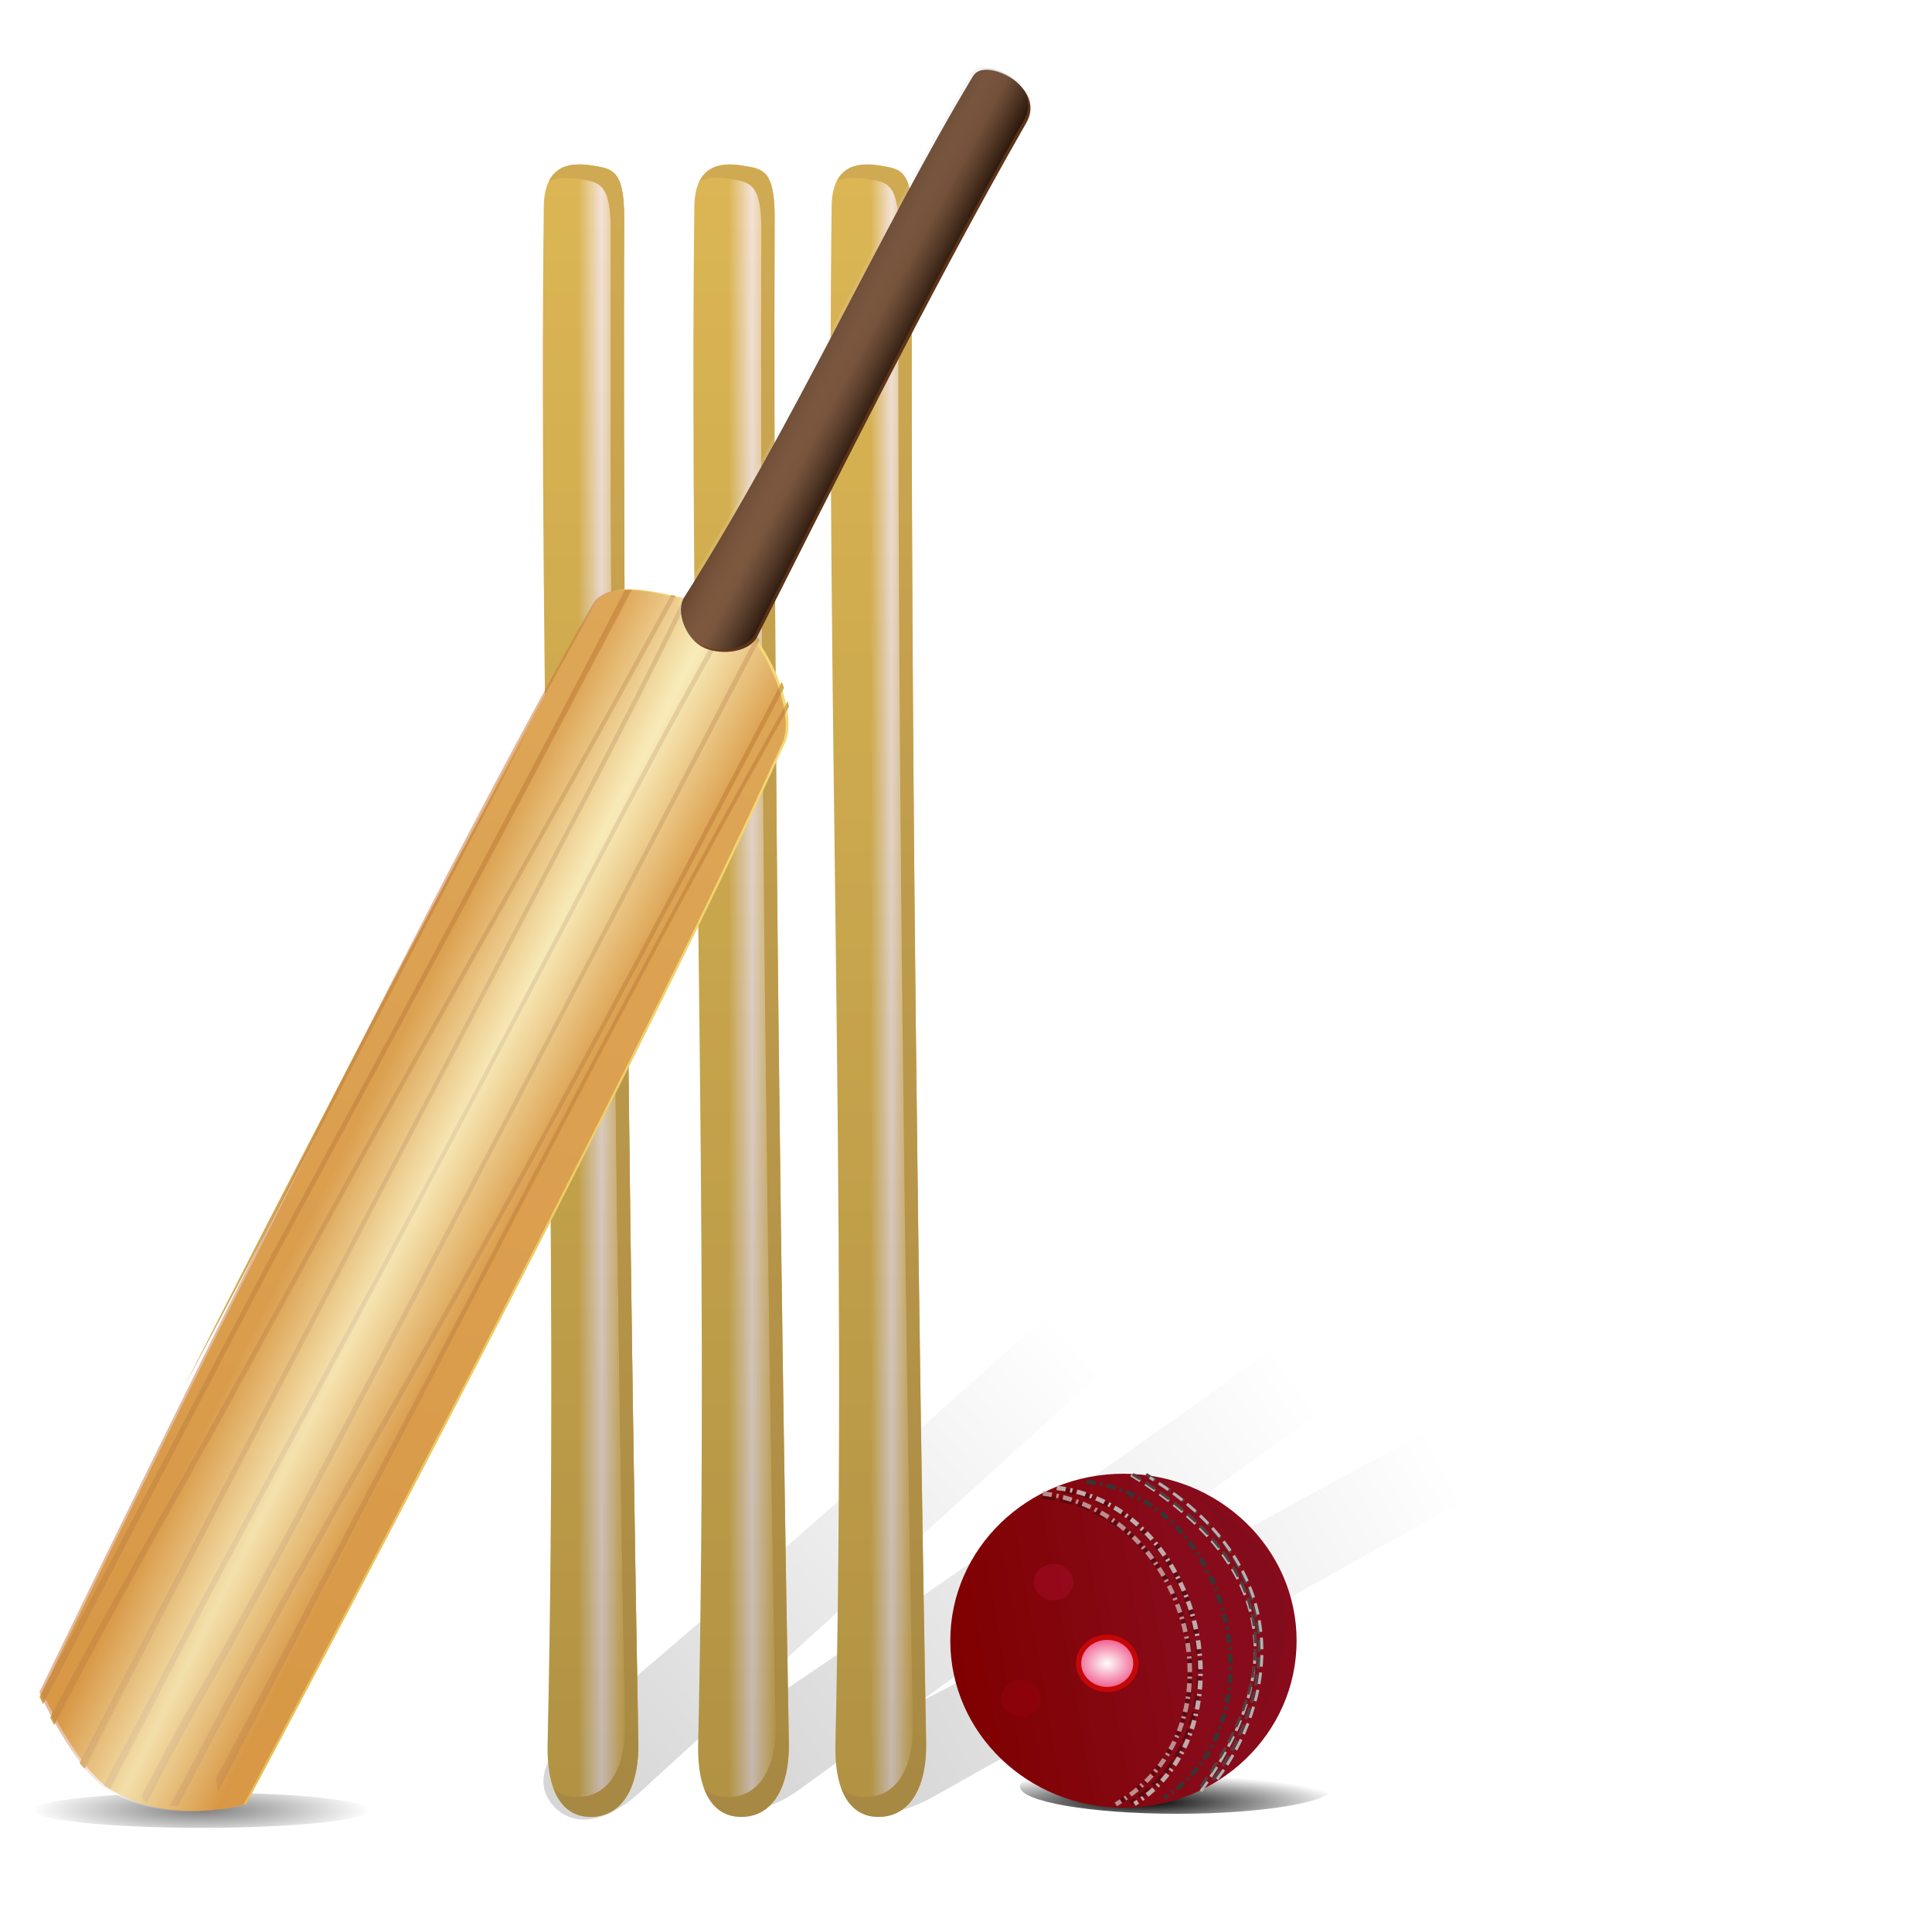 <?xml version="1.0" encoding="UTF-8" standalone="no"?>
<!-- Created with Inkscape (http://www.inkscape.org/) -->
<svg
    xmlns:inkscape="http://www.inkscape.org/namespaces/inkscape"
    xmlns:rdf="http://www.w3.org/1999/02/22-rdf-syntax-ns#"
    xmlns="http://www.w3.org/2000/svg"
    xmlns:sodipodi="http://sodipodi.sourceforge.net/DTD/sodipodi-0.dtd"
    xmlns:cc="http://creativecommons.org/ns#"
    xmlns:xlink="http://www.w3.org/1999/xlink"
    xmlns:dc="http://purl.org/dc/elements/1.1/"
    xmlns:svg="http://www.w3.org/2000/svg"
    xmlns:ns1="http://sozi.baierouge.fr"
    id="svg2"
    sodipodi:docname="cricket.svg"
    inkscape:export-filename="/home/gnokii/Desktop/freesport/done/cricket.png"
    viewBox="0 0 700 700"
    inkscape:export-xdpi="90"
    version="1.1"
    inkscape:export-ydpi="90"
    inkscape:version="0.48.1 r9760"
  >
  <defs
      id="defs6"
    >
    <linearGradient
        id="linearGradient4495"
        inkscape:collect="always"
      >
      <stop
          id="stop4497"
          style="stop-color:#000000"
          offset="0"
      />
      <stop
          id="stop4499"
          style="stop-color:#000000;stop-opacity:0"
          offset="1"
      />
    </linearGradient
    >
    <linearGradient
        id="linearGradient3842"
      >
      <stop
          id="stop3844"
          style="stop-color:#dcb654"
          offset="0"
      />
      <stop
          id="stop3850"
          style="stop-color:#f4e3d7"
          offset=".5"
      />
      <stop
          id="stop3846"
          style="stop-color:#dcb654"
          offset="1"
      />
    </linearGradient
    >
    <filter
        id="filter3725"
        inkscape:collect="always"
        color-interpolation-filters="sRGB"
      >
      <feGaussianBlur
          id="feGaussianBlur3727"
          stdDeviation="2.225"
          inkscape:collect="always"
      />
    </filter
    >
    <filter
        id="filter3707"
        height="2.285"
        width="2.193"
        color-interpolation-filters="sRGB"
        y="-.642"
        x="-.596"
        inkscape:collect="always"
      >
      <feGaussianBlur
          id="feGaussianBlur3709"
          stdDeviation="18.178"
          inkscape:collect="always"
      />
    </filter
    >
    <filter
        id="filter3703"
        height="2.477"
        width="2.372"
        color-interpolation-filters="sRGB"
        y="-.739"
        x="-.686"
        inkscape:collect="always"
      >
      <feGaussianBlur
          id="feGaussianBlur3705"
          stdDeviation="20.905"
          inkscape:collect="always"
      />
    </filter
    >
    <filter
        id="filter3733"
        height="2.323"
        width="2.229"
        color-interpolation-filters="sRGB"
        y="-.662"
        x="-.614"
        inkscape:collect="always"
      >
      <feGaussianBlur
          id="feGaussianBlur3735"
          stdDeviation="18.723"
          inkscape:collect="always"
      />
    </filter
    >
    <filter
        id="filter3663"
        inkscape:collect="always"
        color-interpolation-filters="sRGB"
      >
      <feGaussianBlur
          id="feGaussianBlur3665"
          stdDeviation="2.634"
          inkscape:collect="always"
      />
    </filter
    >
    <filter
        id="filter3655"
        inkscape:collect="always"
        color-interpolation-filters="sRGB"
      >
      <feGaussianBlur
          id="feGaussianBlur3657"
          stdDeviation="2.207"
          inkscape:collect="always"
      />
    </filter
    >
    <filter
        id="filter3624"
        inkscape:collect="always"
        color-interpolation-filters="sRGB"
      >
      <feGaussianBlur
          id="feGaussianBlur3626"
          stdDeviation="1.097"
          inkscape:collect="always"
      />
    </filter
    >
    <filter
        id="filter3739"
        height="1.255"
        width="1.341"
        color-interpolation-filters="sRGB"
        y="-.128"
        x="-.171"
        inkscape:collect="always"
      >
      <feGaussianBlur
          id="feGaussianBlur3741"
          stdDeviation="10.664"
          inkscape:collect="always"
      />
    </filter
    >
    <linearGradient
        id="linearGradient4680"
        y2="-201.09"
        xlink:href="#linearGradient4495"
        gradientUnits="userSpaceOnUse"
        x2="877.38"
        y1="-78.288"
        x1="655.29"
        inkscape:collect="always"
    />
    <radialGradient
        id="radialGradient4682"
        gradientUnits="userSpaceOnUse"
        cy="-6.598"
        cx="308.5"
        gradientTransform="matrix(1 0 0 .167 0 -5.497)"
        r="64.395"
        inkscape:collect="always"
      >
      <stop
          id="stop4555"
          style="stop-color:#000000"
          offset="0"
      />
      <stop
          id="stop4557"
          style="stop-color:#000000;stop-opacity:0"
          offset="1"
      />
    </radialGradient
    >
    <linearGradient
        id="linearGradient4684"
        y2="-206.53"
        xlink:href="#linearGradient4495"
        gradientUnits="userSpaceOnUse"
        x2="888.55"
        gradientTransform="matrix(.993 -.118 .118 .993 -36.775 76.793)"
        y1="-78.288"
        x1="655.29"
        inkscape:collect="always"
    />
    <linearGradient
        id="linearGradient4686"
        y2="-205.95"
        xlink:href="#linearGradient4495"
        gradientUnits="userSpaceOnUse"
        x2="880.64"
        gradientTransform="matrix(.974 -.227 .227 .974 -77.013 150.95)"
        y1="-78.288"
        x1="655.29"
        inkscape:collect="always"
    />
    <linearGradient
        id="linearGradient4688"
        y2="181.19"
        xlink:href="#linearGradient3842"
        gradientUnits="userSpaceOnUse"
        x2="336.5"
        y1="181.19"
        x1="325.93"
        inkscape:collect="always"
    />
    <linearGradient
        id="linearGradient4692"
        y2="-2.01"
        xlink:href="#linearGradient4495"
        gradientUnits="userSpaceOnUse"
        x2="332.09"
        y1="374.97"
        x1="330.64"
        inkscape:collect="always"
    />
    <linearGradient
        id="linearGradient4694"
        y2="181.19"
        xlink:href="#linearGradient3842"
        gradientUnits="userSpaceOnUse"
        x2="370.5"
        y1="181.19"
        x1="359.93"
        inkscape:collect="always"
    />
    <linearGradient
        id="linearGradient4696"
        y2="-2.01"
        xlink:href="#linearGradient4495"
        gradientUnits="userSpaceOnUse"
        x2="332.09"
        gradientTransform="translate(34)"
        y1="374.97"
        x1="330.64"
        inkscape:collect="always"
    />
    <linearGradient
        id="linearGradient4698"
        y2="181.19"
        xlink:href="#linearGradient3842"
        gradientUnits="userSpaceOnUse"
        x2="401.5"
        y1="181.19"
        x1="391.93"
        inkscape:collect="always"
    />
    <linearGradient
        id="linearGradient4700"
        y2="-2.01"
        xlink:href="#linearGradient4495"
        gradientUnits="userSpaceOnUse"
        x2="332.09"
        gradientTransform="translate(65)"
        y1="374.97"
        x1="330.64"
        inkscape:collect="always"
    />
    <linearGradient
        id="linearGradient4702"
        y2="392.04"
        gradientUnits="userSpaceOnUse"
        x2="71.157"
        y1="114.6"
        x1="137.66"
        inkscape:collect="always"
      >
      <stop
          id="stop3885"
          style="stop-color:#f4dc78"
          offset="0"
      />
      <stop
          id="stop3963"
          style="stop-color:#eecd66"
          offset=".5"
      />
      <stop
          id="stop3887"
          style="stop-color:#e8be54"
          offset="1"
      />
    </linearGradient
    >
    <linearGradient
        id="linearGradient4704"
        y2="268.38"
        gradientUnits="userSpaceOnUse"
        x2="103.7"
        gradientTransform="translate(-.637 .118)"
        y1="249.85"
        x1="66.781"
        inkscape:collect="always"
      >
      <stop
          id="stop3967"
          style="stop-color:#c87137;stop-opacity:.5"
          offset="0"
      />
      <stop
          id="stop3969"
          style="stop-color:#ffffff;stop-opacity:.5"
          offset=".5"
      />
      <stop
          id="stop3971"
          style="stop-color:#c87137;stop-opacity:.5"
          offset="1"
      />
    </linearGradient
    >
    <linearGradient
        id="linearGradient4706"
        y2="59.542"
        gradientUnits="userSpaceOnUse"
        x2="200.98"
        y1="48.953"
        x1="181.33"
        inkscape:collect="always"
      >
      <stop
          id="stop3895"
          style="stop-color:#502d16"
          offset="0"
      />
      <stop
          id="stop3901"
          style="stop-color:#784421"
          offset=".5"
      />
      <stop
          id="stop3897"
          style="stop-color:#502d16"
          offset="1"
      />
    </linearGradient
    >
    <linearGradient
        id="linearGradient4708"
        y2="-8.23"
        gradientUnits="userSpaceOnUse"
        x2="43.195"
        gradientTransform="translate(153.02 70.419)"
        y1="-16.701"
        x1="26.73"
        inkscape:collect="always"
      >
      <stop
          id="stop3985"
          style="stop-color:#ffffff;stop-opacity:.1"
          offset="0"
      />
      <stop
          id="stop3987"
          style="stop-color:#000000;stop-opacity:.5"
          offset="1"
      />
    </linearGradient
    >
    <radialGradient
        id="radialGradient4710"
        gradientUnits="userSpaceOnUse"
        cy="674.41"
        cx="-112.89"
        gradientTransform="matrix(1 0 0 1.079 0 -48.72)"
        r="95.427"
        inkscape:collect="always"
      >
      <stop
          id="stop4541"
          style="stop-color:#000000"
          offset="0"
      />
      <stop
          id="stop4543"
          style="stop-color:#000000;stop-opacity:0"
          offset="1"
      />
    </radialGradient
    >
    <linearGradient
        id="linearGradient4712"
        y2="451.51"
        gradientUnits="userSpaceOnUse"
        x2="-297.8"
        y1="410.46"
        x1="-73.008"
        inkscape:collect="always"
      >
      <stop
          id="stop3606"
          style="stop-color:#870b1a"
          offset="0"
      />
      <stop
          id="stop3608"
          style="stop-color:#800000"
          offset="1"
      />
    </linearGradient
    >
    <radialGradient
        id="radialGradient4714"
        gradientUnits="userSpaceOnUse"
        cy="425.98"
        cx="198.44"
        gradientTransform="matrix(-1.7159e-7 -1.225 1.54 -2.1849e-7 -465.07 656.24)"
        r="36.571"
        inkscape:collect="always"
      >
      <stop
          id="stop3675"
          style="stop-color:#fffefc"
          offset="0"
      />
      <stop
          id="stop3677"
          style="stop-color:#e91b63"
          offset="1"
      />
    </radialGradient
    >
  </defs
  >
  <sodipodi:namedview
      id="namedview4"
      bordercolor="#666666"
      inkscape:pageshadow="2"
      guidetolerance="10"
      pagecolor="#ffffff"
      gridtolerance="10"
      inkscape:window-maximized="1"
      inkscape:zoom="0.36704008"
      objecttolerance="10"
      borderopacity="1"
      inkscape:current-layer="layer1"
      inkscape:cx="514.77899"
      inkscape:cy="707.15725"
      inkscape:window-y="26"
      inkscape:window-x="0"
      inkscape:window-width="1280"
      showgrid="false"
      inkscape:pageopacity="0"
      inkscape:window-height="969"
  />
  <g
      id="layer1"
      inkscape:label="Layer 1"
      transform="matrix(2.872 0 0 2.872 674.85 85.449)"
    >
    <g
        id="g4632"
        transform="matrix(.95 0 0 .95 -119.51 148.15)"
      >
      <path
          id="path4474"
          d="m1026.5-299.12c-115.52 63.778-239.32 133.65-361.78 196.03-15.66 7.977-21.556 17.706-16.75 27.219 5.111 10.117 17.533 12.021 33.875 2.844 93.465-52.488 235.95-131.91 372.28-206.25l-27.625-19.844z"
          style="opacity:0.16;fill:url(#linearGradient4680)"
          inkscape:connector-curvature="0"
          transform="matrix(.348 0 0 .348 -234.98 76.795)"
      />
      <path
          id="path4551"
          sodipodi:rx="64.395142"
          sodipodi:ry="6.7390261"
          style="opacity:.5;fill:url(#radialGradient4682)"
          sodipodi:type="arc"
          d="m372.89-6.598c0 3.722-28.831 6.739-64.395 6.739s-64.395-3.017-64.395-6.739c0-3.722 28.831-6.739 64.395-6.739s64.395 3.017 64.395 6.739z"
          transform="matrix(.348 0 0 .348 -202.13 55.416)"
          sodipodi:cy="-6.5976639"
          sodipodi:cx="308.49765"
      />
      <g
          id="g4586"
        >
        <path
            id="path4503"
            style="opacity:0.16;fill:url(#linearGradient4684)"
            inkscape:connector-curvature="0"
            transform="matrix(.348 0 0 .348 -234.98 76.795)"
            d="m947.12-341.62c-107.17 76.991-221.83 161.01-336.06 237.44-14.607 9.773-19.31 20.131-13.414 29.009 6.272 9.442 18.832 9.863 33.974-1.182 86.602-63.173 218.7-158.89 345.28-248.83l-29.778-16.438z"
        />
        <path
            id="path4507"
            style="opacity:0.16;fill:url(#linearGradient4686)"
            transform="matrix(.348 0 0 .348 -234.98 76.795)"
            inkscape:connector-curvature="0"
            d="m854.65-373.56c-98.007 88.355-202.69 184.52-307.78 273.1-13.438 11.327-16.969 22.141-10.128 30.312 7.276 8.692 19.806 7.723 33.635-4.927 79.096-72.351 199.81-182.07 315.69-285.44l-31.411-13.049z"
        />
        <g
            id="g3951"
            transform="matrix(.588 0 0 .588 -236.4 -162.24)"
          >
          <g
              id="g3879"
            >
            <path
                id="path3021"
                d="m319.01 351.41c2.691-119-2.146-244-0.858-347.33 0.119-9.586 6.124-9.977 10.814-9.258 4.554 0.699 7.36 0.881 7.323 11.724-0.388 113.33 1.673 258.9 3.205 344.37 0.199 11.089-4.284 17.032-10.989 16.858-6.305-0.164-9.73-5.968-9.495-16.365z"
                sodipodi:nodetypes="ssassas"
                style="fill:url(#linearGradient4688)"
                inkscape:connector-curvature="0"
            />
            <path
                id="path3862"
                d="m462.94-438.22c-2.721-0.01-5.417 0.801-6.906 3.75 2.017-0.917 4.46-0.825 6.625-0.5 4.554 0.685 7.35 0.843 7.312 11.469-0.388 111.05 1.686 253.72 3.219 337.47 0.199 10.867-4.294 16.702-11 16.531-2.003-0.051-3.697-0.679-5.094-1.812 1.532 4.005 4.275 6.182 8.094 6.281 6.706 0.174 11.199-5.754 11-16.844-1.533-85.464-3.607-231.05-3.219-344.38 0.037-10.843-2.758-11.02-7.312-11.719-0.879-0.135-1.794-0.246-2.719-0.25z"
                style="fill:#d0aa53"
                inkscape:connector-curvature="0"
                transform="translate(-136.69 432.8)"
            />
          </g
          >
          <path
              id="path3905"
              d="m319.01 351.41c2.691-119-2.146-244-0.858-347.33 0.119-9.586 6.124-9.977 10.814-9.258 4.554 0.699 7.36 0.881 7.323 11.724-0.388 113.33 1.673 258.9 3.205 344.37 0.199 11.089-4.284 17.032-10.989 16.858-6.305-0.164-9.73-5.968-9.495-16.365z"
              sodipodi:nodetypes="ssassas"
              style="fill:url(#linearGradient4688)"
              inkscape:connector-curvature="0"
          />
          <path
              id="path3907"
              d="m326.24-5.423c-2.721-0.01-5.417 0.801-6.906 3.75 2.017-0.917 4.46-0.825 6.625-0.5 4.554 0.685 7.35 0.843 7.312 11.469-0.388 111.05 1.686 253.72 3.219 337.47 0.199 10.867-4.294 16.702-11 16.531-2.003-0.051-3.697-0.679-5.094-1.812 1.532 4.005 4.275 6.182 8.094 6.281 6.706 0.174 11.199-5.754 11-16.844-1.533-85.464-3.607-231.05-3.219-344.38 0.037-10.843-2.758-11.02-7.312-11.719-0.879-0.135-1.794-0.246-2.719-0.25z"
              style="fill:#d0aa53"
              inkscape:connector-curvature="0"
          />
          <path
              id="path3921"
              sodipodi:nodetypes="ssassas"
              style="opacity:.2;fill:url(#linearGradient4692)"
              inkscape:connector-curvature="0"
              d="m319.01 351.41c2.691-119-2.146-244-0.858-347.33 0.119-9.586 6.124-9.977 10.814-9.258 4.554 0.699 7.36 0.881 7.323 11.724-0.388 113.33 1.673 258.9 3.205 344.37 0.199 11.089-4.284 17.032-10.989 16.858-6.305-0.164-9.73-5.968-9.495-16.365z"
          />
        </g
        >
        <g
            id="g3945"
            transform="matrix(.588 0 0 .588 -236.4 -162.24)"
          >
          <g
              id="g3875"
            >
            <path
                id="path3023"
                sodipodi:nodetypes="ssassas"
                style="fill:url(#linearGradient4694)"
                inkscape:connector-curvature="0"
                d="m353.01 351.41c2.691-119-2.146-244-0.858-347.33 0.119-9.586 6.124-9.977 10.814-9.258 4.554 0.699 7.36 0.881 7.323 11.724-0.388 113.33 1.673 258.9 3.205 344.37 0.199 11.089-4.284 17.032-10.989 16.858-6.305-0.164-9.73-5.968-9.495-16.365z"
            />
            <path
                id="path3867"
                style="fill:#d0aa53"
                inkscape:connector-curvature="0"
                d="m360.24-5.423c-2.721-0.01-5.417 0.801-6.906 3.75 2.017-0.917 4.46-0.825 6.625-0.5 4.554 0.685 7.35 0.843 7.312 11.469-0.388 111.05 1.686 253.72 3.219 337.47 0.199 10.867-4.294 16.702-11 16.531-2.003-0.051-3.697-0.679-5.094-1.812 1.532 4.005 4.275 6.182 8.094 6.281 6.706 0.174 11.199-5.754 11-16.844-1.533-85.464-3.607-231.05-3.219-344.38 0.037-10.843-2.758-11.02-7.312-11.719-0.879-0.135-1.794-0.246-2.719-0.25z"
            />
          </g
          >
          <path
              id="path3931"
              d="m353.01 351.41c2.691-119-2.146-244-0.858-347.33 0.119-9.586 6.124-9.977 10.814-9.258 4.554 0.699 7.36 0.881 7.323 11.724-0.388 113.33 1.673 258.9 3.205 344.37 0.199 11.089-4.284 17.032-10.989 16.858-6.305-0.164-9.73-5.968-9.495-16.365z"
              sodipodi:nodetypes="ssassas"
              style="opacity:.2;fill:url(#linearGradient4696)"
              inkscape:connector-curvature="0"
          />
        </g
        >
        <g
            id="g3939"
            transform="matrix(.588 0 0 .588 -236.4 -162.24)"
          >
          <g
              id="g3871"
            >
            <path
                id="path3025"
                d="m384.01 351.41c2.691-119-2.146-244-0.858-347.33 0.119-9.586 6.124-9.977 10.814-9.258 4.554 0.699 7.36 0.881 7.323 11.724-0.388 113.33 1.673 258.9 3.205 344.37 0.199 11.089-4.284 17.032-10.989 16.858-6.305-0.164-9.73-5.968-9.495-16.365z"
                sodipodi:nodetypes="ssassas"
                style="fill:url(#linearGradient4698)"
                inkscape:connector-curvature="0"
            />
            <path
                id="path3869"
                style="fill:#d0aa53"
                inkscape:connector-curvature="0"
                d="m391.24-5.423c-2.721-0.01-5.417 0.801-6.906 3.75 2.017-0.917 4.46-0.825 6.625-0.5 4.554 0.685 7.35 0.843 7.312 11.469-0.388 111.05 1.686 253.72 3.219 337.47 0.199 10.867-4.294 16.702-11 16.531-2.003-0.051-3.697-0.679-5.094-1.812 1.532 4.005 4.275 6.182 8.094 6.281 6.706 0.174 11.199-5.754 11-16.844-1.533-85.464-3.607-231.05-3.219-344.38 0.037-10.843-2.758-11.02-7.312-11.719-0.879-0.135-1.794-0.246-2.719-0.25z"
            />
          </g
          >
          <path
              id="path3935"
              sodipodi:nodetypes="ssassas"
              style="opacity:.2;fill:url(#linearGradient4700)"
              inkscape:connector-curvature="0"
              d="m384.01 351.41c2.691-119-2.146-244-0.858-347.33 0.119-9.586 6.124-9.977 10.814-9.258 4.554 0.699 7.36 0.881 7.323 11.724-0.388 113.33 1.673 258.9 3.205 344.37 0.199 11.089-4.284 17.032-10.989 16.858-6.305-0.164-9.73-5.968-9.495-16.365z"
          />
        </g
        >
        <g
            id="g3991"
            transform="matrix(.588 0 0 .588 -116.57 -178.1)"
          >
          <path
              id="path2987"
              d="m1.059 366.47s83.047-172.22 124.95-245.67c3.237-5.674 13.917-2.664 20.649-1.177 5.474 1.209 11.272 3.606 14.825 7.942 5.403 6.593 9.99 18.769 7.413 24.473-36.127 79.964-121.78 239.85-121.78 239.85s-16.631 4.965-30.239-3.118c-7.9-4.7-15.811-22.29-15.811-22.29z"
              sodipodi:nodetypes="csaascsc"
              style="fill:url(#linearGradient4702)"
              inkscape:connector-curvature="0"
          />
          <path
              id="path3032"
              style="fill:#d0aa53"
              inkscape:connector-curvature="0"
              d="m67.731 230.12c-12.404 23.876-24.273 47.122-34.806 67.88 10.654-19.952 21.125-40.023 31.611-60.065 15.649-29.965 31.274-59.932 46.924-89.896-13.387 24.221-28.736 53.221-43.729 82.082zm-67.266 137.55c0.242 0.499 0.505 1.015 0.811 1.621 1.308-2.523 2.637-5.039 3.945-7.564 13.144-25.363 26.299-50.742 39.475-76.088 2.813-5.339 5.591-10.685 8.423-16.014 4.621-8.694 13.228-24.629 17.873-33.254 8.888-16.504 17.77-32.997 26.608-49.528 9.841-18.44 19.598-36.907 29.351-55.393 1.947-3.69 3.934-7.376 5.851-11.082 0.488-0.944 0.963-1.893 1.446-2.841-0.534 0.003-1.035 0.063-1.54 0.113-11.636 22.553-23.497 44.977-35.371 67.409-8.819 16.559-17.691 33.126-26.596 49.64-4.136 7.67-13.747 25.392-17.886 33.142-2.834 5.307-5.62 10.655-8.436 15.972-13.177 25.178-26.354 50.352-39.563 75.514-1.462 2.784-2.929 5.567-4.392 8.353zm2.409 4.64c0.306 0.56 0.572 1.12 0.907 1.707 3.605-6.978 4.869-9.465 8.829-16.859 6.402-11.952 13.012-23.782 19.633-35.614 12.171-21.583 23.84-43.475 35.711-65.222 8.658-15.861 11.772-21.41 20.57-37.275 3.524-6.304 7.037-12.613 10.569-18.912 10.498-18.719 10.669-18.906 21.078-37.574 8.074-14.479 16.056-29.005 23.99-43.562-0.344-0.081-0.693-0.148-1.044-0.228-7.661 14.119-15.332 28.241-23.144 42.277-9.802 17.611-11.21 19.923-21.106 37.56-3.532 6.295-7.045 12.613-10.569 18.912-8.816 15.866-11.905 21.342-20.597 37.191-11.862 21.629-23.535 43.38-35.746 64.817-9.895 17.486-19.755 34.986-29.082 52.784zm143.07-252.88c-1.975 4.069-3.931 8.148-5.94 12.198-8.312 16.759-17.001 33.335-25.651 49.922-18.702 35.887-37.393 71.748-56.159 107.6-13.537 25.873-27.102 51.724-40.564 77.635-2.716 5.253-5.428 10.515-8.098 15.796 0.368 0.451 0.748 0.873 1.124 1.291 2.426-4.889 4.887-9.764 7.351-14.634 13.357-26.167 26.91-52.221 40.449-78.294 18.677-35.953 37.396-71.87 56.148-107.78 8.644-16.526 17.318-33.059 25.662-49.74 2.284-4.568 4.523-9.153 6.777-13.736-0.352-0.083-0.73-0.168-1.1-0.256zm-130.96 268.18c0.48 0.287 0.953 0.566 1.44 0.821 3.022-5.884 6.064-11.766 9.094-17.638 14.442-28.361 29.641-56.289 44.69-84.33 19.67-36.703 39.018-73.595 58.36-110.47 3.144-5.932 6.289-11.881 9.46-17.799 6.156-11.486 11.492-21.237 17.945-32.512 0.404-0.706 0.805-1.413 1.21-2.118-0.319-0.193-0.654-0.368-0.983-0.548-0.165 0.291-0.325 0.581-0.49 0.872-6.431 11.322-11.77 21.144-17.919 32.666-3.167 5.934-6.305 11.894-9.447 17.841-19.303 36.863-38.636 73.726-58.372 110.36-15.029 27.834-30.239 55.554-44.818 83.629-3.376 6.404-6.766 12.833-10.169 19.227zm8.643 2.147 0.213 1.415c0.322 0.079 0.654 0.157 0.975 0.226 3.588-7.182 7.388-14.269 11.336-21.261 10.993-19.301 21.257-38.973 31.6-58.626 17.84-34.043 35.586-68.146 53.355-102.23 13.961-26.784 27.976-53.552 41.993-80.308-0.245-0.337-0.475-0.663-0.724-0.977-13.808 26.579-27.635 53.136-41.494 79.688-17.733 33.969-35.477 67.946-53.418 101.81-10.353 19.444-20.677 38.9-31.715 57.967-1.033 1.806-2.095 3.61-3.112 5.426-3.114 5.562-5.955 11.276-9.011 16.87zm6.318 2.414c0.603 0.05 1.19 0.09 1.773 0.114 0.291-0.555 0.576-1.108 0.867-1.663 1.215-2.328 2.444-4.68 3.656-7.01 4.271-8.204 5.196-9.992 9.751-18.493 6.789-12.668 13.754-25.227 20.76-37.775 2.793-4.963 5.605-9.937 8.404-14.896 9.412-16.677 18.83-33.366 28.059-50.146 8.465-15.39 11.37-20.788 19.743-36.297 15.391-28.657 30.518-57.433 45.645-86.228-0.154-0.456-0.307-0.923-0.48-1.378-15.012 28.745-30.043 57.476-45.404 86.037-8.399 15.531-11.228 20.866-19.728 36.269-9.225 16.716-18.657 33.284-28.096 49.88-2.803 4.928-5.617 9.854-8.416 14.784-7.013 12.442-14.041 24.892-20.866 37.438-4.823 8.864-5.234 9.795-9.748 18.283-1.217 2.289-2.419 4.556-3.639 6.843-0.759 1.406-1.522 2.829-2.281 4.238zm10.365-6.154 0.479 3.069c4.521-8.866 9.089-17.729 13.65-26.575 15.051-29.179 30.18-58.287 45.316-87.422 17.837-34.385 35.692-68.778 54.273-102.77 3.65-6.678 7.37-13.304 11.049-19.966 1.552-2.782 3.103-5.575 4.672-8.348-0.083-0.413-0.197-0.829-0.3-1.249-1.531 2.723-3.068 5.451-4.585 8.182-3.676 6.682-7.398 13.341-11.05 20.036-18.522 33.959-36.429 68.239-54.325 102.53-15.119 28.873-30.194 57.74-45.399 86.568-4.567 8.654-9.172 17.311-13.779 25.944z"
          />
          <path
              id="path3959"
              sodipodi:nodetypes="csaascsc"
              style="fill:url(#linearGradient4704)"
              inkscape:connector-curvature="0"
              d="m0.422 366.59s83.047-172.22 124.95-245.67c3.237-5.674 13.917-2.664 20.649-1.177 5.474 1.209 11.272 3.606 14.825 7.942 5.403 6.593 9.99 18.769 7.413 24.473-36.11 79.96-121.76 239.85-121.76 239.85s-16.631 4.965-30.239-3.118c-7.918-4.7-15.829-22.29-15.829-22.29z"
          />
          <path
              id="path2989"
              d="m146.13 119.21c24.692-38.937 44.522-83.266 65.125-117.54 1.911-3.18 7.863-0.73 10.37 1.717 2.139 2.088 3.763 5.167 1.679 8.808-21.782 38.053-45.789 86.504-60.76 116.02-1.943 3.83-9.028 4.333-12.707 2.118-3.347-2.015-5.864-7.717-3.706-11.119z"
              sodipodi:nodetypes="ssassas"
              style="fill:url(#linearGradient4706)"
              inkscape:connector-curvature="0"
          />
          <path
              id="path3979"
              sodipodi:nodetypes="ssassas"
              style="fill:url(#linearGradient4708)"
              inkscape:connector-curvature="0"
              d="m145.6 118.68c24.692-38.937 44.522-83.266 65.125-117.54 1.911-3.18 7.863-0.73 10.37 1.717 2.139 2.088 3.763 5.167 1.679 8.808-21.782 38.053-45.789 86.504-60.76 116.02-1.943 3.83-9.028 4.333-12.707 2.118-3.347-2.015-5.864-7.717-3.706-11.119z"
          />
        </g
        >
        <rect
            id="rect3743"
            style="opacity:0;stroke-width:0"
            ry=".1"
            height="64"
            width="64"
            y="0"
            x="0"
        />
        <path
            id="path3737"
            sodipodi:rx="74.940948"
            sodipodi:ry="100.2731"
            style="filter:url(#filter3739);fill-rule:evenodd;fill:url(#radialGradient4710)"
            sodipodi:type="arc"
            d="m-21.11 620.66c0 55.379-33.552 100.27-74.941 100.27s-74.941-44.894-74.941-100.27c0-55.379 33.552-100.27 74.941-100.27s74.941 44.894 74.941 100.27z"
            transform="matrix(.279 0 0 .036 61.603 27.642)"
            sodipodi:cy="620.6601"
            sodipodi:cx="-96.051079"
        />
        <path
            id="path2830"
            sodipodi:rx="163.07872"
            sodipodi:ry="151.88338"
            style="fill-rule:evenodd;fill:url(#linearGradient4712)"
            sodipodi:type="arc"
            d="m28.362 436.25c0 83.883-73.013 151.88-163.08 151.88-90.066 0-163.08-68-163.08-151.88 0-83.883 73.013-151.88 163.08-151.88 90.066 0 163.08 68 163.08 151.88z"
            transform="matrix(.141 0 0 .146 46.641 -33.078)"
            sodipodi:cy="436.24557"
            sodipodi:cx="-134.71721"
        />
        <g
            id="g3635"
            transform="matrix(.144 0 0 .142 -.994 -26.243)"
          >
          <path
              id="path3614"
              inkscape:connector-curvature="0"
              sodipodi:nodetypes="cc"
              style="opacity:.6;filter:url(#filter3624);stroke:#130909;stroke-dasharray:12.6, 4.2;stroke-width:4.2;fill:none"
              d="m123.9 265.7c137.91 12.899 190.12 215.35 67.918 287.72"
          />
          <path
              id="path3612"
              sodipodi:nodetypes="cc"
              style="stroke:#bd8c8c;stroke-dasharray:8.38, 4.19, 2.095, 4.19;stroke-width:4.19;fill:none"
              inkscape:connector-curvature="0"
              d="m124.64 262.71c135.68 16.547 189.39 218.71 67.177 290.72"
          />
        </g
        >
        <g
            id="g3639"
            transform="matrix(.144 0 0 .142 1.594 -27.094)"
          >
          <path
              id="path3641"
              sodipodi:nodetypes="cc"
              style="opacity:.6;filter:url(#filter3624);stroke:#130909;stroke-dasharray:12.6, 4.2;stroke-width:4.2;fill:none"
              inkscape:connector-curvature="0"
              d="m123.9 265.7c128.96 17.377 175.94 220.94 63.44 292.57"
          />
          <path
              id="path3643"
              inkscape:connector-curvature="0"
              sodipodi:nodetypes="cc"
              style="stroke:#c1aaaa;stroke-dasharray:8.38, 4.19, 2.095, 4.19;stroke-width:4.19;fill:none"
              d="m119.41 263.46c135.68 16.547 180.43 226.55 71.655 295.57"
          />
          <path
              id="path3645"
              sodipodi:nodetypes="cc"
              style="filter:url(#filter3655);stroke:#383434;stroke-dasharray:8.38, 4.19, 2.095, 4.19;stroke-width:4.19;fill:none"
              inkscape:connector-curvature="0"
              d="m147.03 257.49c135.68 16.547 180.43 226.55 71.655 295.57"
          />
        </g
        >
        <path
            id="path3659"
            inkscape:connector-curvature="0"
            sodipodi:nodetypes="cc"
            style="stroke:#b2b2b2;stroke-dasharray:1.549, 0.774;stroke-width:.387;fill:none"
            d="m37.923 50.607c10.609-14.955 11.051-29.572-9.271-41.986"
        />
        <path
            id="path3661"
            style="filter:url(#filter3663);stroke:#553e3e;stroke-dasharray:10.8, 5.4;stroke-width:2.7;fill:none"
            d="m270.18 537c73.45-105.01 78-205.03-62.69-292.19"
            sodipodi:nodetypes="cc"
            inkscape:connector-curvature="0"
            transform="matrix(.144 0 0 .142 -.994 -26.243)"
        />
        <path
            id="path3667"
            style="filter:url(#filter3663);stroke:#553e3e;stroke-dasharray:10.8, 5.4;stroke-width:2.7;fill:none"
            d="m281.38 530.66c54.79-75.91 78-199.43-62.7-286.6"
            sodipodi:nodetypes="cc"
            transform="matrix(.144 0 0 .142 -.994 -26.243)"
            inkscape:connector-curvature="0"
        />
        <path
            id="path3669"
            sodipodi:nodetypes="cc"
            style="stroke:#b4b1b1;stroke-dasharray:1.549, 0.774;stroke-width:.387;fill:none"
            inkscape:connector-curvature="0"
            d="m40.079 49.013c7.267-9.641 11.374-27.659-8.948-40.073"
        />
        <path
            id="path3671"
            sodipodi:rx="36.57143"
            sodipodi:ry="33.959183"
            style="stroke-linejoin:round;fill-rule:evenodd;filter:url(#filter3733);stroke:#c50707;stroke-linecap:round;stroke-width:6.7;fill:url(#radialGradient4714)"
            sodipodi:type="arc"
            d="m227.64 413.11c0 18.755-16.374 33.959-36.571 33.959-20.198 0-36.571-15.204-36.571-33.959s16.374-33.959 36.571-33.959c20.198 0 36.571 15.204 36.571 33.959z"
            transform="matrix(.104 0 0 .102 5.622 -8.51)"
            sodipodi:cy="413.10855"
            sodipodi:cx="191.06706"
        />
        <path
            id="path3691"
            sodipodi:rx="36.57143"
            sodipodi:ry="33.959183"
            style="opacity:.421;fill-rule:evenodd;filter:url(#filter3703);stroke-width:0;fill:#e7165a"
            sodipodi:type="arc"
            d="m227.64 413.11c0 18.755-16.374 33.959-36.571 33.959-20.198 0-36.571-15.204-36.571-33.959s16.374-33.959 36.571-33.959c20.198 0 36.571 15.204 36.571 33.959z"
            transform="matrix(.072 0 0 .071 4.612 -6.499)"
            sodipodi:cy="413.10855"
            sodipodi:cx="191.06706"
        />
        <path
            id="path3695"
            sodipodi:rx="36.57143"
            sodipodi:ry="33.959183"
            style="opacity:.463;fill-rule:evenodd;filter:url(#filter3707);stroke-width:0;fill:#ad031d"
            sodipodi:type="arc"
            d="m227.64 413.11c0 18.755-16.374 33.959-36.571 33.959-20.198 0-36.571-15.204-36.571-33.959s16.374-33.959 36.571-33.959c20.198 0 36.571 15.204 36.571 33.959z"
            transform="matrix(.072 0 0 .071 .3 8.914)"
            sodipodi:cy="413.10855"
            sodipodi:cx="191.06706"
        />
        <path
            id="path3711"
            style="opacity:.226;filter:url(#filter3725);stroke-width:0;fill:#212121"
            d="m320.93 482.15c28.084-63.507 61.442-145.97-52.991-216.44 45.403 55.654 80.337 117.53 52.991 216.44z"
            sodipodi:nodetypes="ccc"
            transform="matrix(.144 0 0 .142 -.994 -26.243)"
            inkscape:connector-curvature="0"
        />
      </g
      >
    </g
    >
  </g
  >
</svg
>
